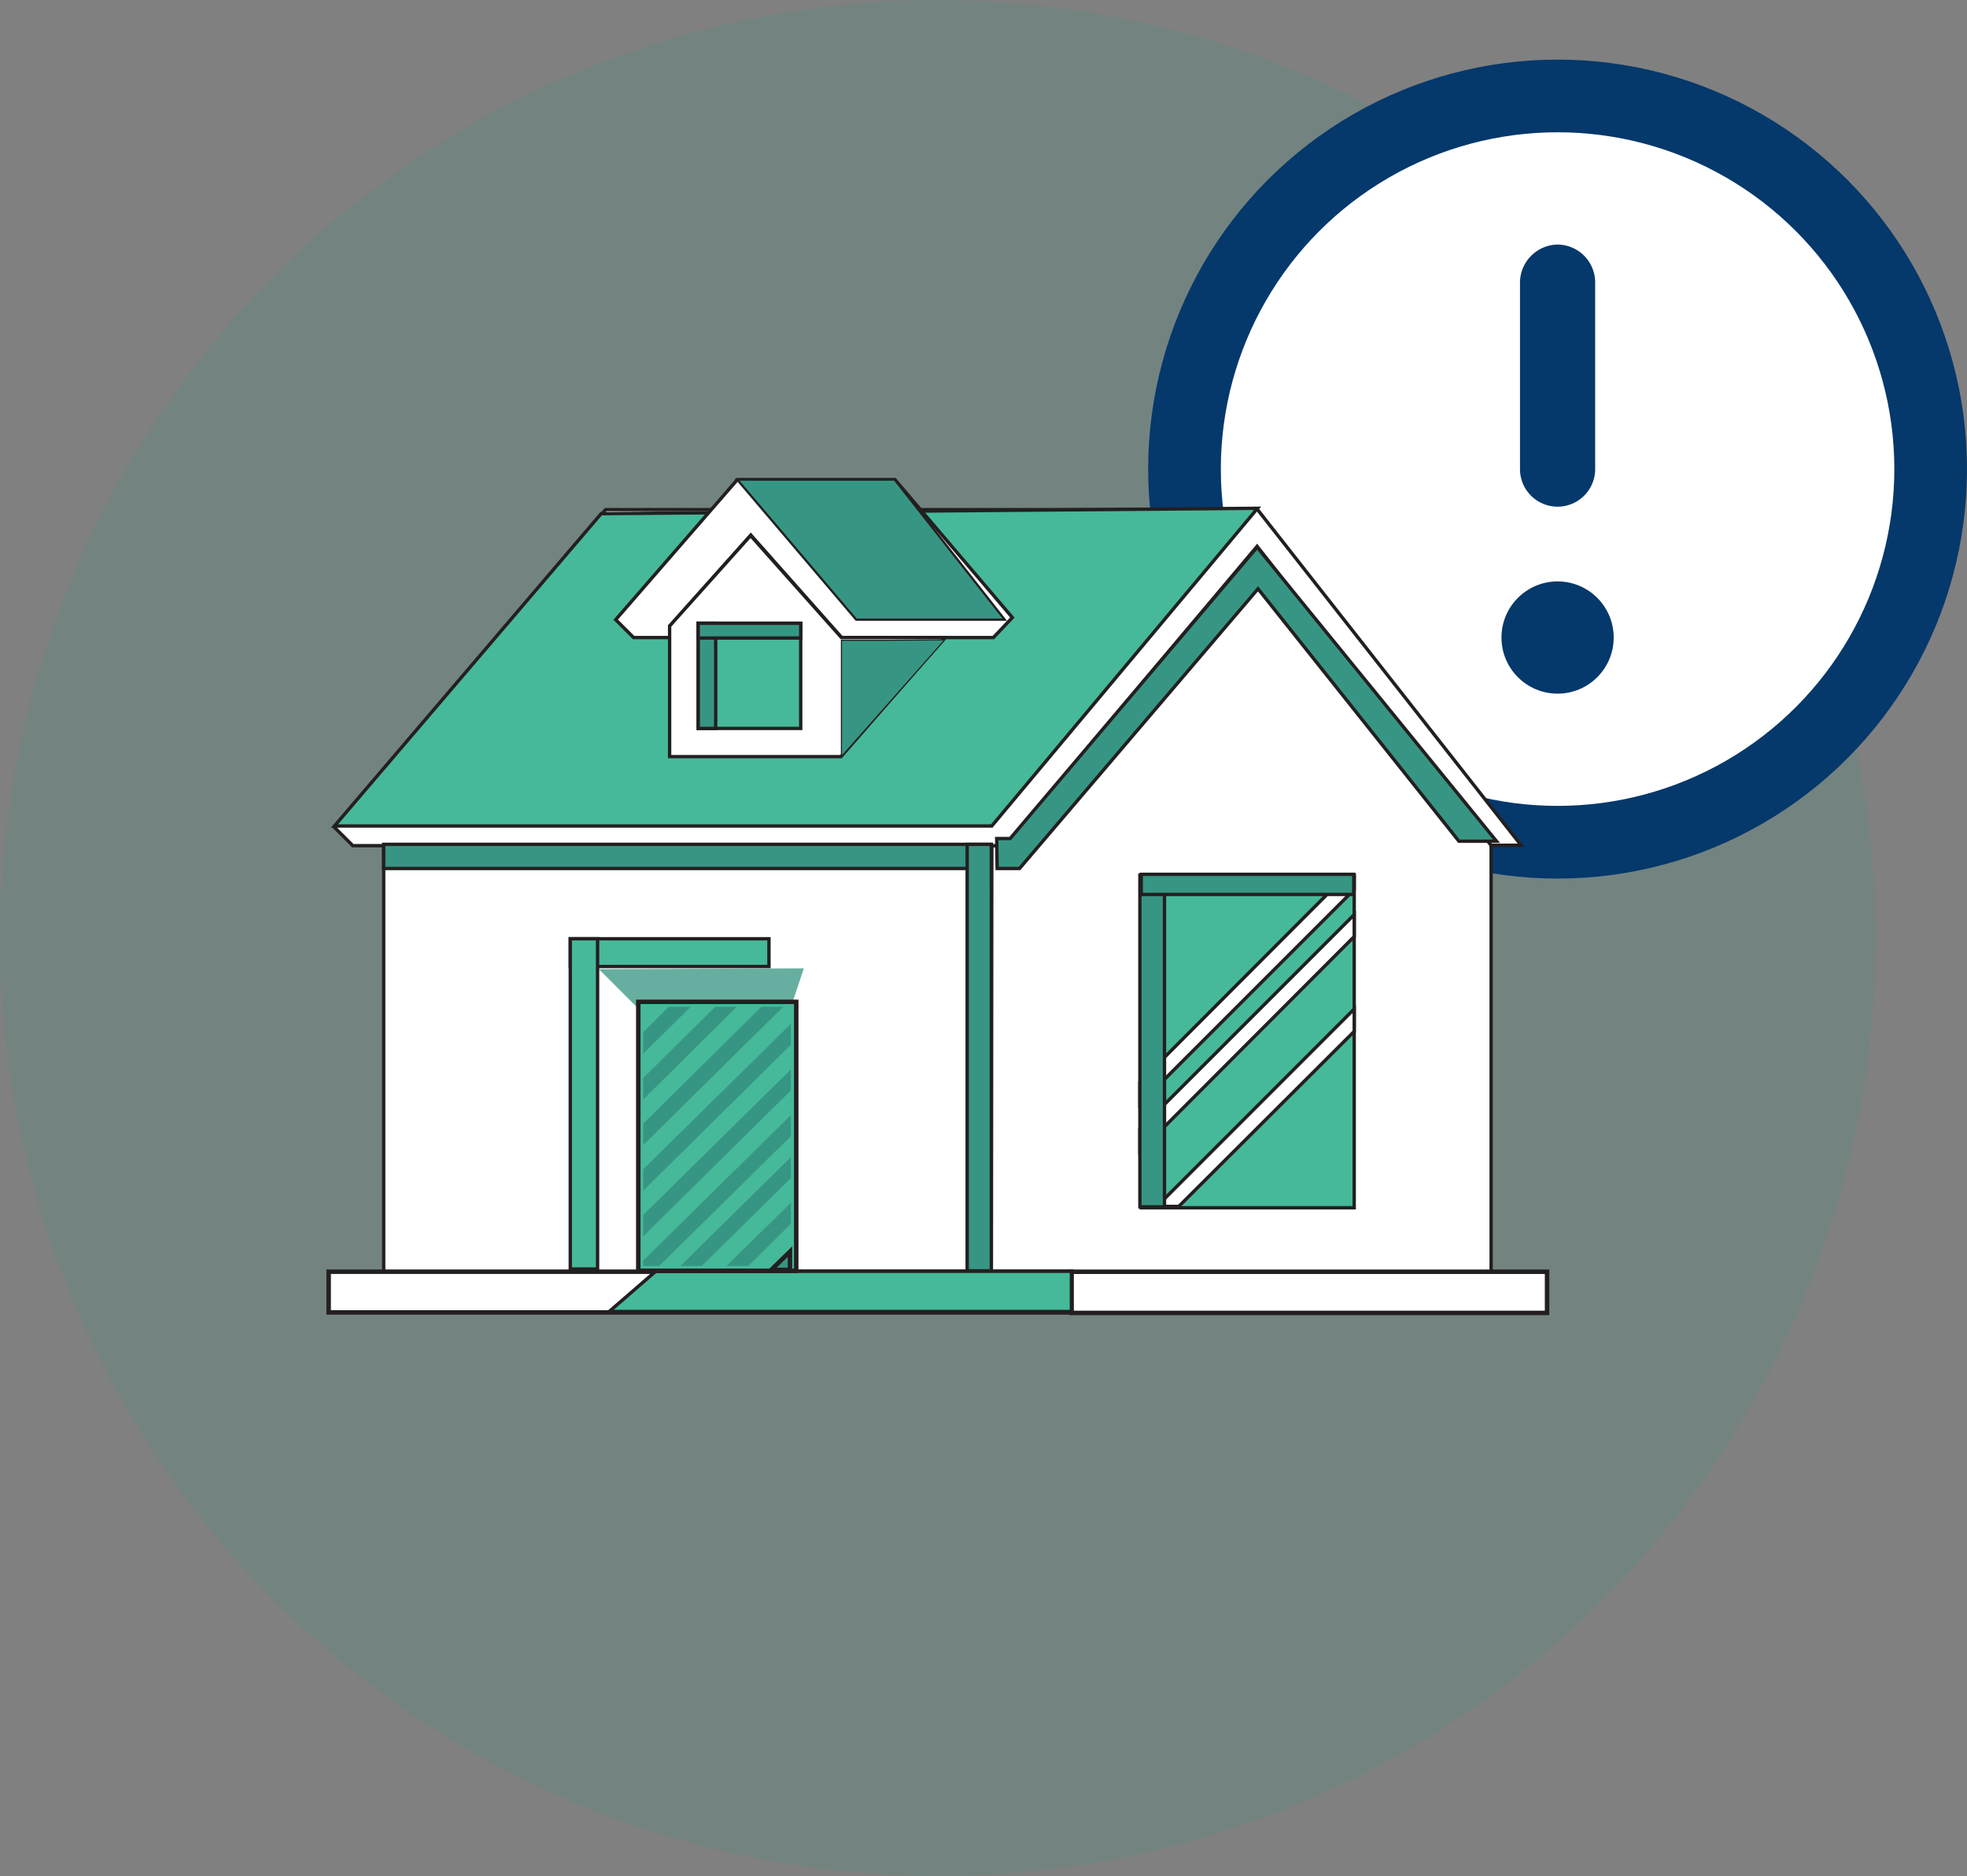 <svg xmlns="http://www.w3.org/2000/svg" viewBox="0 0 439.6 419.2"><rect x="0" y="0" width="439.6" height="419.2" fill="#808080" stroke="none"/><defs><style>.cls-1,.cls-11,.cls-12,.cls-14,.cls-6,.cls-8,.cls-9{fill:#379683;}.cls-1,.cls-8{isolation:isolate;}.cls-1{opacity:0.17;}.cls-2{fill:#05386b;}.cls-3,.cls-4,.cls-5{fill:#fff;}.cls-11,.cls-12,.cls-13,.cls-14,.cls-4,.cls-5,.cls-6,.cls-7{stroke:#231f20;stroke-miterlimit:10;}.cls-4,.cls-6,.cls-7{stroke-width:0.75px;}.cls-10,.cls-13,.cls-7{fill:#46b99a;}.cls-8{opacity:0.76;}.cls-11{stroke-width:0.25px;}.cls-12{stroke-width:0.5px;}</style></defs><g id="Layer_2" data-name="Layer 2"><g id="Layer_1-2" data-name="Layer 1"><circle class="cls-1" cx="209.6" cy="209.6" r="209.6"/><circle class="cls-2" cx="348.1" cy="104.82" r="91.5"/><circle class="cls-3" cx="348.1" cy="104.82" r="75.26"/><circle class="cls-2" cx="348.1" cy="142.46" r="12.54"/><path class="cls-2" d="M348.1,54.65a8.46,8.46,0,0,1,8.4,8.4v41.77a8.4,8.4,0,1,1-16.8,0V63.05A8.54,8.54,0,0,1,348.1,54.65Z"/><g id="house"><rect class="cls-4" x="85.75" y="188.97" width="135.9" height="95.4"/><polygon class="cls-4" points="280.95 122.08 224.65 188.97 221.65 188.97 221.55 284.38 333.25 284.38 333.25 188.88 280.95 122.08"/><polygon class="cls-4" points="159.15 113.88 135.35 113.88 74.75 184.88 78.85 188.97 224.65 188.97 280.95 122.08 333.25 188.88 339.95 188.88 281.05 113.88 204.95 113.88 159.15 113.88"/><polygon class="cls-5" points="345.75 293.38 239.45 293.38 239.45 284.18 287.25 284.18 345.75 284.18 345.75 293.38"/><rect class="cls-5" x="73.45" y="284.17" width="166" height="9.1"/><polygon class="cls-6" points="222.85 194.07 227.85 194.07 281.15 131.57 326.05 187.97 334.45 187.97 280.95 122.28 225.75 187.38 222.75 187.38 222.85 194.07"/><polygon class="cls-7" points="221.65 184.57 74.75 184.57 134.35 114.78 281.05 113.58 221.65 184.57"/><path class="cls-4" d="M226.25,138,200,107.17h-35.2l-27.2,31.3,4,4h8.1v-2.6l18.1-20.3,20.3,22.9H222Z"/><polygon class="cls-4" points="188.05 142.47 167.75 119.67 149.65 139.88 149.65 169.07 187.95 169.07 211.15 142.47 188.05 142.47"/><rect class="cls-6" x="85.75" y="188.67" width="135.8" height="5.4"/><rect class="cls-6" x="216.15" y="188.67" width="5.4" height="95.3"/><polygon class="cls-7" points="239.45 293.07 136.15 293.07 146.55 284.07 239.45 284.07 239.45 293.07"/><polygon class="cls-7" points="255.05 195.57 255.05 269.88 283.75 269.88 288.95 269.88 302.65 269.88 302.65 195.57 255.05 195.57"/><polygon class="cls-8" points="133.85 216.57 146.15 228.88 151.05 228.88 177.15 254.97 177.15 223.88 179.65 216.38 133.85 216.57"/><rect class="cls-9" x="142.65" y="223.87" width="5.3" height="59.7"/><rect class="cls-10" x="145.35" y="223.87" width="31.9" height="4.2"/><rect class="cls-7" x="127.45" y="209.77" width="44.4" height="6.2"/><rect class="cls-7" x="127.45" y="209.77" width="6.1" height="73.8"/><polygon class="cls-11" points="211.15 142.97 188.05 169.07 188.05 143.07 198.35 143.07 211.15 142.97"/><polygon class="cls-12" points="224.55 138.47 191.35 138.47 164.75 107.17 199.95 107.17 224.55 138.47"/><rect class="cls-13" x="142.65" y="223.87" width="35.3" height="60.1"/><polygon class="cls-9" points="143.75 245.68 164.65 224.97 159.85 224.97 143.75 240.88 143.75 245.68"/><polygon class="cls-9" points="143.75 255.88 175.05 224.97 170.15 224.97 143.75 251.07 143.75 255.88"/><polygon class="cls-9" points="143.75 235.47 154.35 224.97 149.45 224.97 143.75 230.68 143.75 235.47"/><polygon class="cls-9" points="143.75 261.27 143.75 266.07 176.75 233.47 176.75 228.78 143.75 261.27"/><polygon class="cls-9" points="143.75 271.48 143.75 276.27 176.75 243.68 176.75 238.97 143.75 271.48"/><polygon class="cls-9" points="167.25 282.88 176.75 273.48 176.75 268.77 162.35 282.88 167.25 282.88"/><polygon class="cls-9" points="147.35 282.88 176.75 253.88 176.75 249.18 143.75 281.68 143.75 282.88 147.35 282.88"/><polygon class="cls-9" points="156.85 282.88 176.75 263.27 176.75 258.57 152.05 282.88 156.85 282.88"/><rect class="cls-7" x="156.05" y="139.27" width="22.9" height="23.5"/><rect class="cls-6" x="156.05" y="139.27" width="3.9" height="23.5"/><rect class="cls-6" x="156.05" y="139.27" width="22.9" height="3.3"/><polygon class="cls-4" points="263.45 269.57 302.65 230.47 302.65 225.47 258.55 269.57 263.45 269.57"/><polygon class="cls-4" points="300.75 195.68 254.75 241.78 254.75 246.68 302.65 198.78 302.65 195.68 300.75 195.68"/><polygon class="cls-4" points="254.75 252.28 254.75 257.27 302.65 209.28 302.65 204.38 254.75 252.28"/><rect class="cls-6" x="254.75" y="195.57" width="5.5" height="74.1"/><rect class="cls-6" x="255.05" y="195.37" width="47.5" height="4.5"/><polygon class="cls-14" points="176.55 283.77 176.55 279.68 172.35 283.77 176.55 283.77"/></g></g></g></svg>